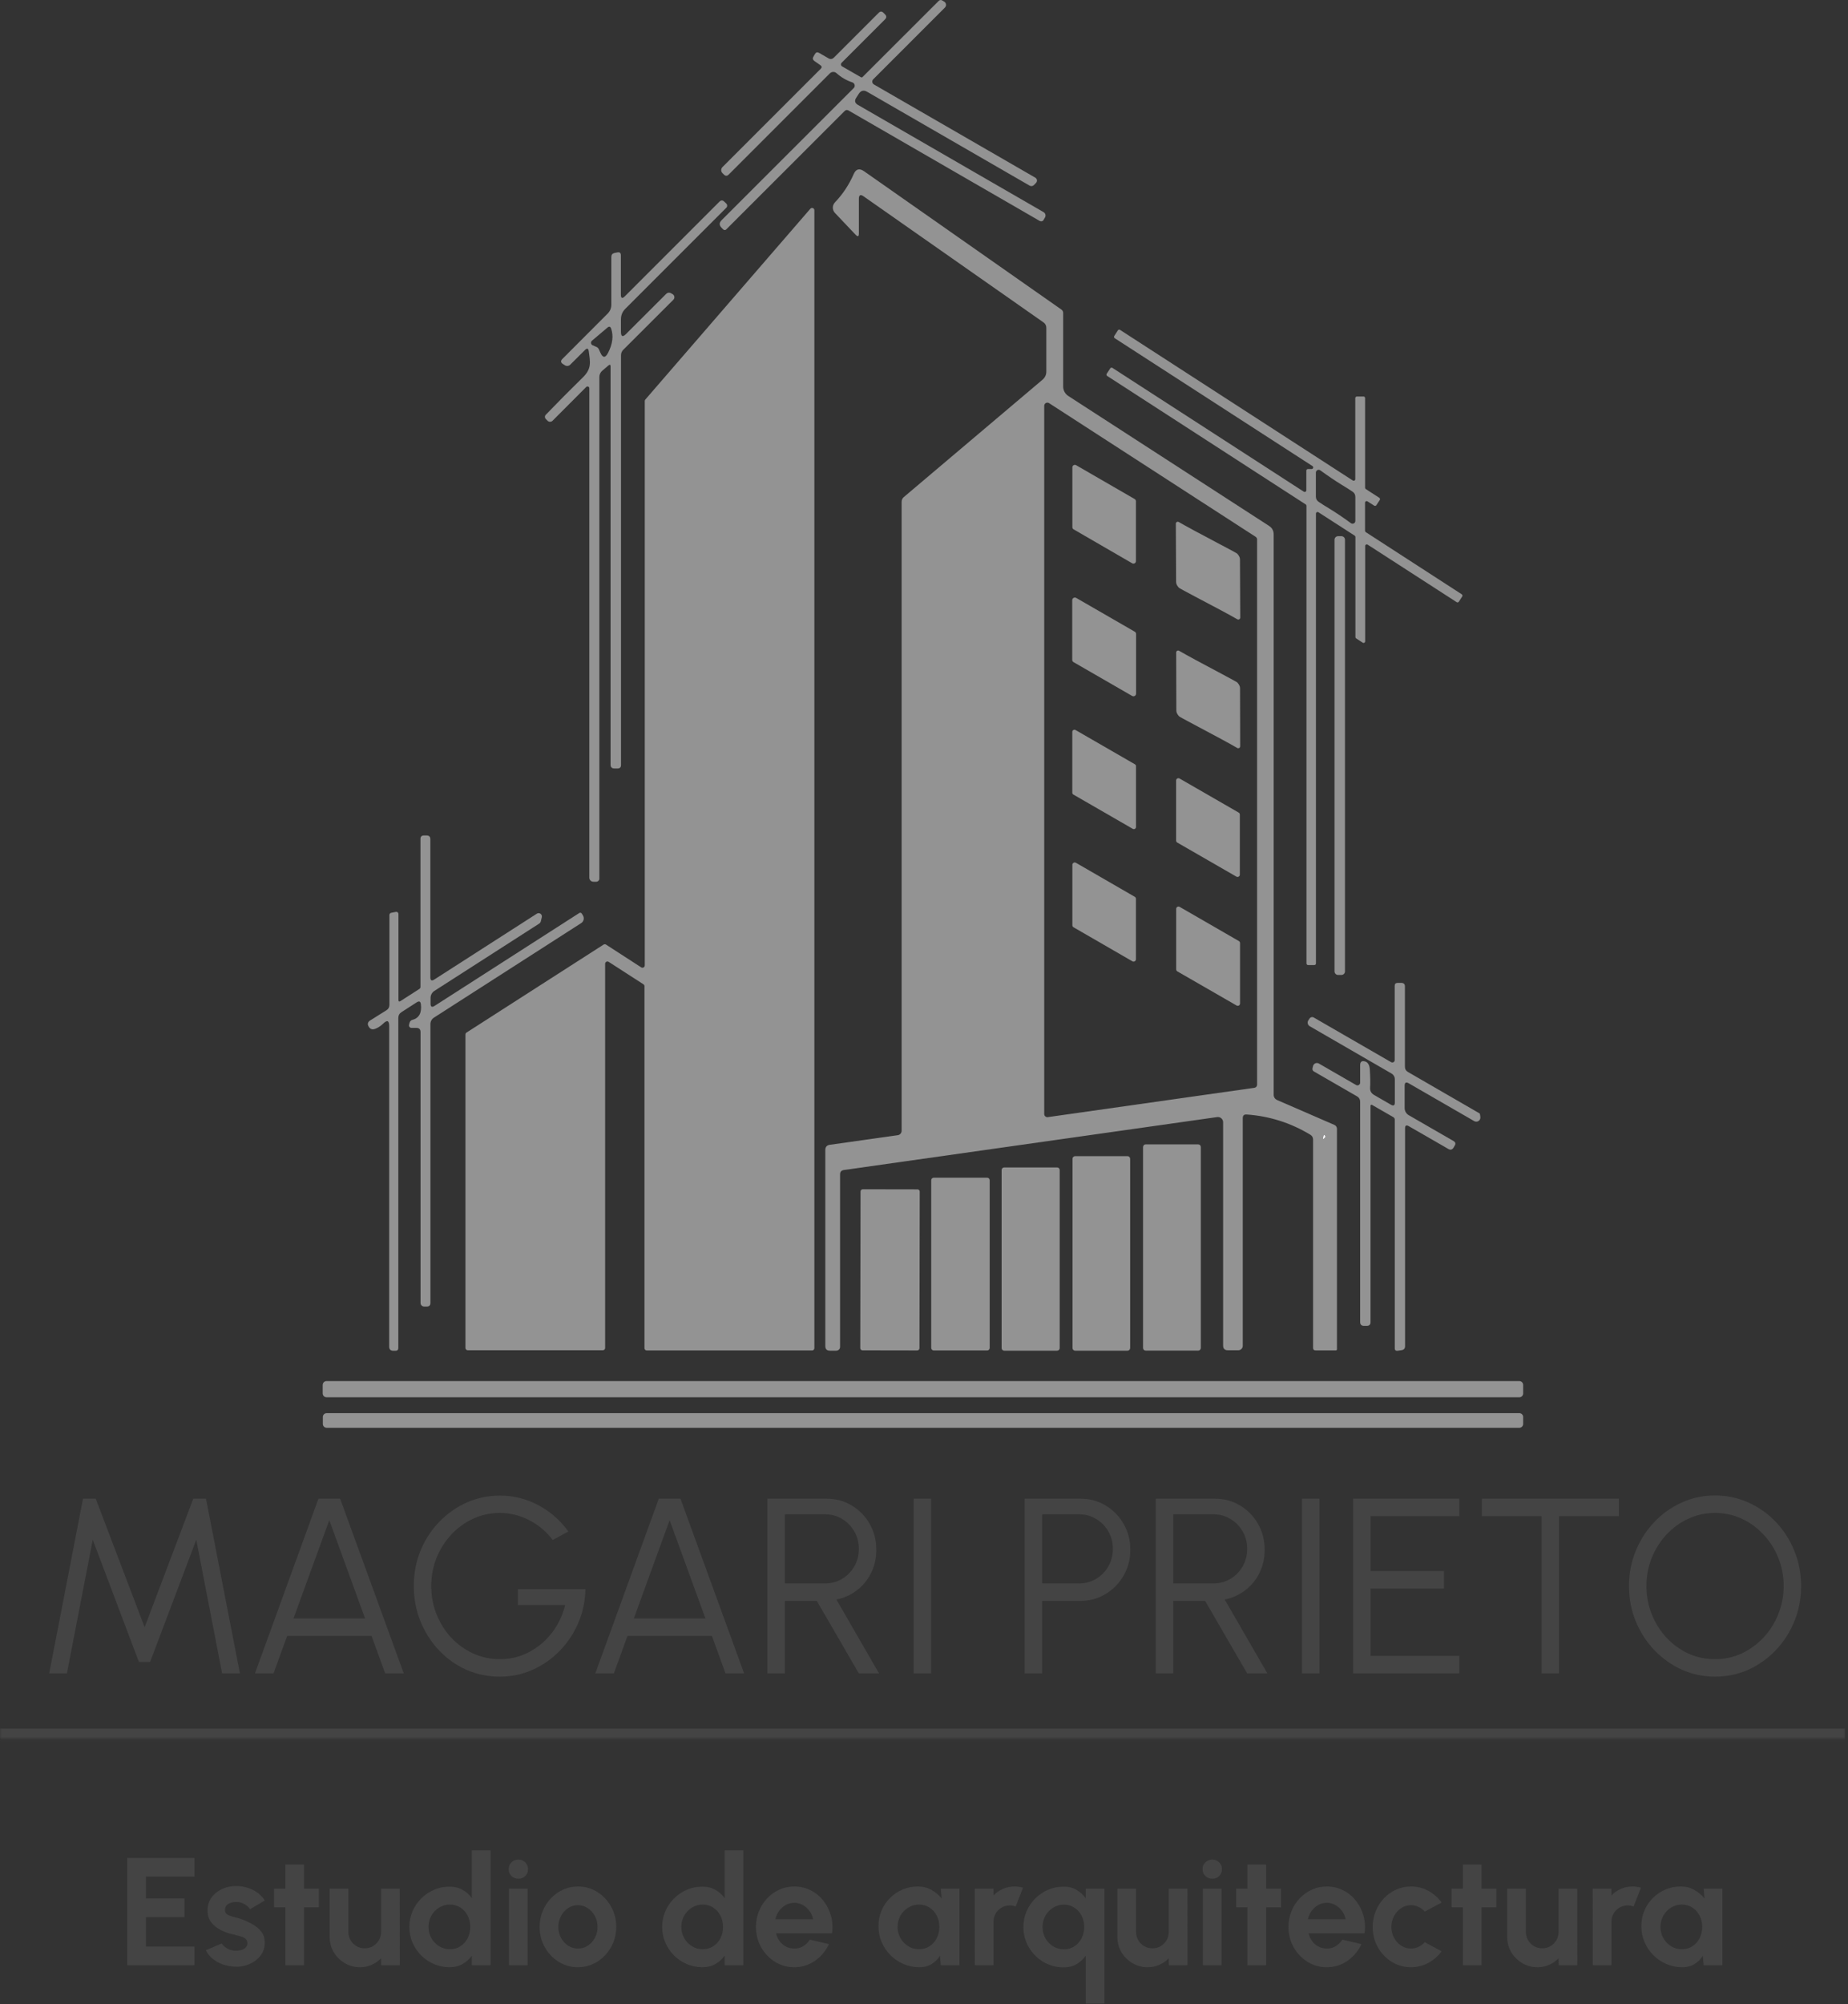 <svg xmlns="http://www.w3.org/2000/svg" width="618" height="670" viewBox="0 0 618 670" fill="none"><rect x="0" y="0" width="618" height="670" fill="#333333" stroke="none"/><path d="M292.25 28.234L346.227 59.395C346.373 59.481 346.498 59.599 346.592 59.74C346.686 59.882 346.747 60.043 346.769 60.211C346.792 60.38 346.776 60.551 346.722 60.712C346.668 60.873 346.579 61.02 346.46 61.141L345.761 61.863C345.575 62.05 345.333 62.17 345.071 62.204C344.81 62.237 344.545 62.183 344.317 62.05L290.014 30.703C288.85 30.02 287.903 30.245 287.174 31.378L286.335 32.682C285.683 33.676 285.87 34.468 286.894 35.058L348.998 70.923C349.292 71.097 349.506 71.381 349.593 71.712C349.68 72.043 349.634 72.396 349.464 72.693L348.998 73.508C348.938 73.617 348.857 73.713 348.759 73.79C348.661 73.867 348.548 73.923 348.426 73.956C348.305 73.988 348.177 73.996 348.052 73.979C347.926 73.962 347.804 73.921 347.694 73.857L283.774 36.944C283.277 36.665 282.835 36.727 282.446 37.13L242.86 76.698C242.732 76.831 242.554 76.905 242.366 76.905C242.179 76.905 241.996 76.831 241.859 76.698L241.323 76.163C240.47 75.309 240.47 74.455 241.323 73.601L285.497 29.445C285.637 29.308 285.738 29.138 285.791 28.95C285.845 28.762 285.848 28.562 285.801 28.371C285.755 28.179 285.659 28.002 285.525 27.855C285.39 27.709 285.22 27.599 285.031 27.535C283.06 26.883 281.298 25.859 279.745 24.461C279.439 24.183 279.036 24.035 278.62 24.048C278.204 24.061 277.806 24.234 277.51 24.531L243.699 58.347C243.155 58.89 242.612 58.89 242.069 58.347L241.603 57.881C241.47 57.75 241.364 57.594 241.292 57.421C241.22 57.248 241.183 57.063 241.183 56.875C241.183 56.687 241.22 56.5 241.292 56.325C241.364 56.15 241.47 55.99 241.603 55.855L274.459 22.994C274.894 22.559 274.863 22.163 274.366 21.806L272.364 20.409C271.789 20.005 271.681 19.508 272.038 18.919L272.527 18.057C272.868 17.467 273.334 17.343 273.924 17.684L277.021 19.477C277.704 19.881 278.333 19.796 278.907 19.221L293.857 4.27C294.384 3.742 294.912 3.742 295.44 4.27L295.976 4.805C296.519 5.364 296.519 5.915 295.976 6.459L281.445 20.991C281.363 21.075 281.301 21.176 281.263 21.286C281.225 21.397 281.212 21.514 281.225 21.628C281.239 21.743 281.278 21.852 281.34 21.948C281.403 22.043 281.486 22.122 281.585 22.179L287.872 25.789C288.089 25.928 288.291 25.905 288.478 25.719L313.906 0.311C314.052 0.158 314.238 0.054 314.437 0.016C314.635 -0.022 314.833 0.008 315 0.101L315.722 0.52C315.894 0.619 316.04 0.756 316.149 0.921C316.259 1.085 316.329 1.273 316.354 1.47C316.379 1.666 316.358 1.865 316.293 2.052C316.227 2.239 316.12 2.408 315.978 2.546L292.017 26.511C291.898 26.63 291.809 26.775 291.755 26.934C291.701 27.094 291.685 27.263 291.708 27.43C291.73 27.597 291.791 27.756 291.885 27.895C291.979 28.035 292.104 28.151 292.25 28.234Z" fill="#939393"></path><path d="M287.22 66.475V78.049C287.22 79.089 286.855 79.229 286.126 78.468L279.233 71.202C278.771 70.724 278.512 70.085 278.512 69.421C278.512 68.756 278.771 68.117 279.233 67.639C281.841 64.906 283.921 61.77 285.474 58.23C286.234 56.476 287.399 56.15 288.967 57.252L354.913 103.457C355.332 103.737 355.541 104.133 355.541 104.645V129.238C355.541 129.854 355.696 130.461 355.993 131.006C356.29 131.551 356.719 132.016 357.241 132.359L424.375 175.793C425.415 176.461 425.935 177.415 425.935 178.657V365.901C425.935 366.786 426.346 367.407 427.169 367.764L446.217 376.031C446.479 376.141 446.702 376.326 446.859 376.562C447.017 376.798 447.101 377.075 447.102 377.359V450.999C447.102 451.278 446.962 451.418 446.683 451.418H439.976C439.402 451.418 439.115 451.131 439.115 450.556V380.969C439.115 380.239 438.804 379.688 438.183 379.315C431.632 375.356 424.538 373.105 416.9 372.561C416.031 372.499 415.596 372.903 415.596 373.772V449.904C415.596 450.293 415.439 450.666 415.159 450.941C414.88 451.217 414.501 451.371 414.106 451.371H410.613C409.557 451.371 409.029 450.843 409.029 449.788V375.146C409.028 374.898 408.974 374.653 408.871 374.427C408.767 374.201 408.617 374 408.43 373.837C408.242 373.674 408.022 373.552 407.784 373.481C407.546 373.41 407.296 373.39 407.05 373.423L282.19 391.123C281.352 391.247 280.933 391.736 280.933 392.59V450.253C280.933 450.587 280.798 450.907 280.558 451.143C280.318 451.378 279.992 451.511 279.652 451.511H277.533C276.508 451.511 275.996 450.999 275.996 449.974V384.439C275.996 383.414 276.501 382.832 277.51 382.692L300.237 379.478C300.591 379.428 300.915 379.252 301.15 378.983C301.385 378.713 301.516 378.368 301.518 378.011V167.781C301.518 167.114 301.766 166.57 302.263 166.151L348.579 126.979C349.464 126.25 349.906 125.31 349.906 124.161V109.606C349.906 108.829 349.588 108.216 348.951 107.766L288.803 65.636C287.748 64.891 287.22 65.17 287.22 66.475ZM419.485 363.642C419.734 363.608 419.962 363.486 420.129 363.298C420.296 363.11 420.389 362.868 420.393 362.617V180.311C420.389 180.138 420.342 179.969 420.257 179.819C420.171 179.668 420.05 179.541 419.904 179.449L350.814 134.758C350.656 134.658 350.473 134.602 350.286 134.597C350.099 134.591 349.914 134.636 349.75 134.726C349.586 134.817 349.449 134.949 349.354 135.11C349.258 135.272 349.208 135.455 349.207 135.643V372.398C349.206 372.549 349.237 372.697 349.298 372.834C349.359 372.972 349.449 373.094 349.562 373.194C349.675 373.293 349.807 373.367 349.951 373.411C350.095 373.454 350.246 373.466 350.395 373.446L419.485 363.642ZM442.421 380.643C442.415 380.669 442.418 380.697 442.43 380.722C442.442 380.746 442.462 380.766 442.487 380.777C442.512 380.788 442.54 380.79 442.567 380.783C442.593 380.775 442.616 380.758 442.631 380.736L443.073 380.293C443.229 380.138 443.26 379.959 443.167 379.758C442.841 379.043 442.592 379.338 442.421 380.643Z" fill="#939393"></path><path d="M207.628 98.45C207.628 99.739 208.086 99.925 209.002 99.009L240.578 67.429C241.137 66.87 241.688 66.87 242.231 67.429L242.883 68.058C242.976 68.149 243.05 68.258 243.101 68.378C243.151 68.498 243.177 68.627 243.177 68.757C243.177 68.887 243.151 69.016 243.101 69.136C243.05 69.256 242.976 69.364 242.883 69.456L209.072 103.271C208.125 104.234 207.652 105.39 207.652 106.741V110.887C207.652 112.548 208.234 112.789 209.398 111.609L222.811 98.217C223.013 98.011 223.276 97.879 223.56 97.841C223.843 97.803 224.129 97.862 224.371 98.008L224.93 98.334C225.088 98.424 225.222 98.549 225.324 98.7C225.425 98.851 225.491 99.022 225.516 99.202C225.541 99.382 225.524 99.566 225.467 99.738C225.409 99.91 225.313 100.067 225.186 100.197L208.397 116.965C208.168 117.194 207.986 117.468 207.862 117.771C207.738 118.075 207.675 118.403 207.675 118.735V255.744C207.675 256.505 207.287 256.885 206.511 256.885H205.486C204.617 256.885 204.182 256.458 204.182 255.604V122.484C204.182 121.879 203.949 121.77 203.484 122.158L201.458 123.882C200.775 124.456 200.433 125.186 200.433 126.071V293.705C200.433 293.983 200.323 294.249 200.126 294.446C199.93 294.643 199.663 294.753 199.385 294.753H198.43C198.072 294.753 197.729 294.611 197.475 294.357C197.222 294.104 197.08 293.76 197.08 293.402V129.797C197.081 129.675 197.045 129.556 196.978 129.454C196.91 129.353 196.813 129.274 196.699 129.229C196.586 129.184 196.462 129.174 196.343 129.2C196.224 129.227 196.115 129.289 196.032 129.378L184.785 140.65C184.562 140.872 184.261 140.996 183.947 140.996C183.632 140.996 183.331 140.872 183.108 140.65L182.526 140.068C182.338 139.881 182.23 139.629 182.226 139.367C182.221 139.105 182.321 138.855 182.503 138.67C186.555 134.463 190.669 130.317 194.844 126.234C197.942 123.23 197.383 121.087 196.894 117.431C196.754 116.437 196.327 116.297 195.613 117.012L190.7 121.902C190.469 122.139 190.162 122.288 189.83 122.322C189.499 122.356 189.164 122.273 188.883 122.089L188.254 121.693C187.494 121.196 187.432 120.629 188.068 119.993L203.158 104.878C204.011 104.04 204.438 103.03 204.438 101.85V85.897C204.438 85.168 204.788 84.725 205.486 84.57L206.394 84.384C207.217 84.197 207.628 84.523 207.628 85.362V98.45ZM200.27 116.779L200.736 117.803C201.559 119.729 202.443 119.752 203.39 117.873C204.881 114.923 205.207 112.245 204.368 109.839C204.12 109.14 203.709 109.031 203.134 109.513L197.965 113.891C197.845 113.991 197.752 114.12 197.697 114.266C197.641 114.412 197.624 114.57 197.648 114.725C197.671 114.88 197.734 115.026 197.83 115.149C197.927 115.272 198.053 115.368 198.198 115.428L199.502 115.987C199.859 116.158 200.115 116.422 200.27 116.779Z" fill="#939393"></path><path d="M201.597 451.371H156.423C156.219 451.371 156.023 451.29 155.879 451.146C155.735 451.002 155.654 450.806 155.654 450.603V345.826C155.653 345.696 155.684 345.569 155.745 345.455C155.806 345.341 155.895 345.244 156.003 345.174L201.854 315.76C201.98 315.682 202.127 315.643 202.276 315.647C202.425 315.651 202.569 315.698 202.692 315.783L214.428 323.375C214.544 323.451 214.679 323.494 214.818 323.499C214.957 323.504 215.095 323.472 215.217 323.405C215.339 323.338 215.44 323.239 215.511 323.119C215.581 322.999 215.617 322.862 215.616 322.723V134.059C215.619 133.879 215.684 133.706 215.802 133.57L270.99 69.781C271.093 69.662 271.23 69.577 271.383 69.538C271.536 69.499 271.697 69.509 271.844 69.564C271.992 69.621 272.119 69.721 272.207 69.851C272.296 69.981 272.343 70.136 272.34 70.294V450.673C272.34 450.773 272.32 450.873 272.282 450.967C272.243 451.06 272.187 451.145 272.115 451.216C272.044 451.287 271.959 451.344 271.866 451.383C271.773 451.421 271.673 451.441 271.572 451.441H216.291C216.087 451.441 215.892 451.36 215.748 451.216C215.603 451.072 215.522 450.876 215.522 450.673V329.686C215.524 329.557 215.492 329.43 215.431 329.316C215.37 329.202 215.281 329.105 215.173 329.034L203.553 321.535C203.437 321.459 203.302 321.417 203.163 321.411C203.024 321.406 202.886 321.439 202.764 321.506C202.643 321.573 202.541 321.671 202.471 321.791C202.401 321.911 202.364 322.048 202.366 322.187V450.603C202.366 450.806 202.285 451.002 202.141 451.146C201.997 451.29 201.801 451.371 201.597 451.371Z" fill="#939393"></path><path d="M372.633 112.307L373.821 110.444C373.859 110.384 373.908 110.332 373.966 110.291C374.024 110.251 374.09 110.222 374.159 110.207C374.229 110.192 374.3 110.19 374.37 110.203C374.44 110.216 374.506 110.242 374.566 110.281L452.411 160.632C452.491 160.681 452.583 160.708 452.677 160.71C452.771 160.713 452.864 160.691 452.946 160.646C453.029 160.601 453.098 160.535 453.147 160.455C453.196 160.375 453.224 160.283 453.226 160.189V133.081C453.226 132.939 453.283 132.803 453.383 132.702C453.483 132.602 453.62 132.545 453.762 132.545H455.974C456.116 132.545 456.252 132.602 456.353 132.702C456.453 132.803 456.509 132.939 456.509 133.081V163.031C456.508 163.124 456.531 163.216 456.576 163.297C456.621 163.379 456.686 163.448 456.766 163.496L461.26 166.407C461.375 166.484 461.456 166.601 461.486 166.736C461.516 166.87 461.494 167.011 461.423 167.129L460.282 168.876C460.206 168.991 460.088 169.072 459.954 169.102C459.819 169.133 459.678 169.11 459.56 169.039L457.301 167.595C457.221 167.546 457.129 167.519 457.035 167.517C456.942 167.514 456.849 167.536 456.766 167.581C456.683 167.626 456.614 167.692 456.565 167.772C456.516 167.852 456.489 167.944 456.486 168.038V177.423C456.485 177.516 456.507 177.608 456.552 177.69C456.597 177.772 456.663 177.84 456.742 177.889L488.83 198.663C488.945 198.739 489.026 198.857 489.057 198.991C489.087 199.125 489.064 199.266 488.993 199.385L487.852 201.155C487.773 201.266 487.653 201.342 487.519 201.368C487.385 201.394 487.246 201.368 487.131 201.294L457.348 182.058C457.268 182.009 457.176 181.981 457.082 181.979C456.988 181.977 456.895 181.999 456.813 182.044C456.73 182.089 456.661 182.154 456.612 182.234C456.562 182.315 456.535 182.406 456.533 182.5V214.383C456.533 214.48 456.506 214.576 456.456 214.66C456.406 214.743 456.333 214.811 456.247 214.857C456.161 214.903 456.064 214.924 455.966 214.918C455.869 214.912 455.775 214.88 455.694 214.825L453.506 213.405C453.434 213.355 453.375 213.289 453.334 213.212C453.294 213.135 453.273 213.049 453.273 212.962V179.519C453.274 179.426 453.251 179.334 453.206 179.252C453.162 179.171 453.096 179.102 453.017 179.053L440.884 171.228C440.804 171.179 440.713 171.152 440.619 171.15C440.525 171.147 440.432 171.17 440.349 171.214C440.267 171.259 440.197 171.325 440.148 171.405C440.099 171.485 440.072 171.577 440.07 171.671V322.071C440.07 322.213 440.013 322.349 439.913 322.45C439.812 322.55 439.676 322.607 439.534 322.607H437.438C437.296 322.607 437.16 322.55 437.059 322.45C436.959 322.349 436.903 322.213 436.903 322.071V169.086C436.904 168.992 436.881 168.9 436.836 168.819C436.791 168.737 436.726 168.669 436.646 168.62L370.258 125.675C370.143 125.599 370.062 125.481 370.032 125.347C370.001 125.212 370.024 125.071 370.095 124.953L371.283 123.137C371.359 123.022 371.476 122.941 371.611 122.91C371.745 122.88 371.886 122.903 372.004 122.974L436.041 164.381C436.121 164.43 436.213 164.458 436.307 164.46C436.401 164.462 436.494 164.44 436.576 164.395C436.659 164.35 436.728 164.285 436.777 164.205C436.826 164.124 436.854 164.033 436.856 163.939V157.325C436.856 157.254 436.87 157.185 436.897 157.12C436.924 157.055 436.963 156.996 437.013 156.946C437.063 156.896 437.122 156.857 437.187 156.83C437.252 156.803 437.321 156.789 437.392 156.789H438.626C438.74 156.789 438.852 156.753 438.944 156.685C439.036 156.617 439.104 156.521 439.138 156.412C439.172 156.302 439.17 156.185 439.132 156.077C439.095 155.969 439.023 155.876 438.928 155.811L372.773 113.052C372.715 113.013 372.665 112.962 372.627 112.903C372.588 112.844 372.562 112.778 372.549 112.709C372.536 112.64 372.536 112.568 372.551 112.5C372.565 112.431 372.593 112.365 372.633 112.307ZM444.587 170.041C446.76 171.36 449.151 172.975 451.759 174.885C451.899 174.99 452.066 175.053 452.24 175.068C452.415 175.083 452.59 175.048 452.745 174.968C452.901 174.887 453.03 174.765 453.12 174.614C453.209 174.464 453.254 174.291 453.249 174.116V166.105C453.249 165.359 452.939 164.777 452.318 164.358C451.309 163.675 450.106 162.914 448.709 162.076C446.535 160.74 444.145 159.126 441.537 157.232C441.397 157.127 441.23 157.063 441.055 157.048C440.881 157.034 440.706 157.068 440.55 157.149C440.395 157.229 440.265 157.351 440.176 157.502C440.087 157.652 440.042 157.825 440.046 158V166.012C440.046 166.757 440.357 167.339 440.978 167.758C441.987 168.441 443.19 169.202 444.587 170.041Z" fill="#939393"></path><path d="M358.615 176.235V156.23C358.616 156.083 358.655 155.939 358.729 155.812C358.803 155.686 358.909 155.58 359.036 155.507C359.163 155.434 359.308 155.396 359.454 155.396C359.601 155.396 359.745 155.435 359.872 155.508L379.456 166.827C379.583 166.9 379.688 167.005 379.762 167.132C379.835 167.258 379.874 167.402 379.875 167.549V187.577C379.874 187.724 379.835 187.868 379.761 187.995C379.687 188.122 379.582 188.227 379.454 188.3C379.327 188.373 379.183 188.412 379.036 188.411C378.889 188.411 378.745 188.372 378.618 188.299L359.034 176.957C358.907 176.884 358.802 176.779 358.728 176.652C358.655 176.526 358.616 176.382 358.615 176.235Z" fill="#939393"></path><path d="M408.587 182.267C411.909 184.006 413.64 184.953 413.78 185.108C414.37 185.776 414.664 186.397 414.664 186.972L414.758 206.464C414.757 206.578 414.726 206.69 414.668 206.788C414.61 206.887 414.528 206.968 414.429 207.025C414.33 207.081 414.218 207.111 414.104 207.111C413.99 207.11 413.878 207.08 413.78 207.023C411.482 205.688 406.685 203.111 399.389 199.291C396.067 197.537 394.344 196.59 394.219 196.45C393.614 195.783 393.311 195.162 393.311 194.587L393.218 175.094C393.212 174.975 393.239 174.856 393.296 174.751C393.353 174.646 393.438 174.558 393.542 174.498C393.645 174.438 393.763 174.408 393.882 174.41C394.002 174.413 394.118 174.448 394.219 174.512C396.501 175.847 401.29 178.432 408.587 182.267Z" fill="#939393"></path><path d="M448.592 179.24H447.474C446.819 179.24 446.287 179.771 446.287 180.427V324.726C446.287 325.382 446.819 325.914 447.474 325.914H448.592C449.248 325.914 449.78 325.382 449.78 324.726V180.427C449.78 179.771 449.248 179.24 448.592 179.24Z" fill="#939393"></path><path d="M358.568 220.578V200.642C358.568 200.487 358.609 200.334 358.686 200.199C358.764 200.064 358.875 199.952 359.01 199.874C359.145 199.796 359.297 199.755 359.453 199.755C359.608 199.755 359.761 199.796 359.896 199.874L379.479 211.169C379.614 211.247 379.726 211.359 379.804 211.494C379.881 211.629 379.922 211.782 379.922 211.937V231.873C379.922 232.028 379.881 232.181 379.804 232.316C379.726 232.451 379.615 232.563 379.48 232.641C379.346 232.719 379.193 232.76 379.037 232.76C378.882 232.76 378.729 232.719 378.594 232.641L359.011 221.346C358.876 221.268 358.764 221.156 358.686 221.021C358.609 220.886 358.568 220.733 358.568 220.578Z" fill="#939393"></path><path d="M408.657 225.329C411.963 227.083 413.679 228.03 413.803 228.17C414.393 228.837 414.688 229.458 414.688 230.033L414.734 249.479C414.733 249.593 414.702 249.705 414.645 249.803C414.587 249.902 414.505 249.983 414.406 250.04C414.307 250.096 414.195 250.126 414.081 250.125C413.967 250.125 413.855 250.095 413.756 250.038C411.474 248.703 406.693 246.11 399.412 242.26C396.105 240.521 394.39 239.574 394.266 239.418C393.676 238.751 393.381 238.13 393.381 237.555L393.334 218.109C393.335 217.995 393.366 217.883 393.424 217.785C393.482 217.687 393.564 217.605 393.663 217.549C393.762 217.492 393.874 217.462 393.988 217.463C394.102 217.463 394.214 217.493 394.312 217.55C396.594 218.885 401.376 221.478 408.657 225.329Z" fill="#939393"></path><path d="M379.898 256.117V276.448C379.898 276.573 379.865 276.696 379.802 276.805C379.74 276.913 379.65 277.004 379.542 277.067C379.434 277.131 379.311 277.165 379.186 277.167C379.061 277.168 378.937 277.137 378.827 277.077L358.964 265.618C358.852 265.556 358.758 265.465 358.693 265.355C358.627 265.244 358.592 265.118 358.592 264.99V244.658C358.592 244.533 358.625 244.41 358.688 244.301C358.75 244.193 358.84 244.102 358.948 244.039C359.056 243.975 359.179 243.941 359.304 243.939C359.43 243.938 359.553 243.969 359.663 244.03L379.526 255.488C379.638 255.55 379.732 255.641 379.798 255.751C379.863 255.862 379.898 255.988 379.898 256.117Z" fill="#939393"></path><path d="M393.311 280.989V260.891C393.315 260.759 393.352 260.63 393.42 260.516C393.488 260.403 393.583 260.309 393.698 260.243C393.813 260.178 393.942 260.143 394.075 260.142C394.207 260.141 394.337 260.175 394.452 260.239L414.222 271.627C414.342 271.694 414.443 271.792 414.512 271.911C414.582 272.029 414.618 272.165 414.618 272.302V292.401C414.614 292.533 414.577 292.662 414.509 292.775C414.441 292.889 414.346 292.983 414.231 293.048C414.116 293.114 413.987 293.149 413.855 293.149C413.722 293.15 413.592 293.117 413.477 293.053L393.707 281.665C393.587 281.598 393.486 281.5 393.417 281.381C393.347 281.262 393.311 281.127 393.311 280.989Z" fill="#939393"></path><path d="M133.253 334.274C133.253 334.802 133.478 334.926 133.928 334.647L140.239 330.595C140.487 330.424 140.611 330.191 140.611 329.896V280.454C140.611 279.677 140.999 279.289 141.776 279.289H142.66C143.499 279.289 143.918 279.708 143.918 280.547V326.729C143.918 327.769 144.353 328.01 145.222 327.451L179.546 305.419C179.727 305.306 179.937 305.248 180.15 305.253C180.364 305.258 180.571 305.325 180.747 305.447C180.923 305.568 181.059 305.738 181.139 305.936C181.22 306.134 181.24 306.351 181.199 306.56L180.873 307.934C180.836 308.104 180.767 308.264 180.671 308.404C180.575 308.544 180.454 308.661 180.314 308.75L145.269 331.247C144.875 331.498 144.552 331.845 144.328 332.256C144.104 332.667 143.987 333.129 143.988 333.599V335.509C143.988 336.58 144.438 336.828 145.338 336.254L193.68 305.233C194.037 305 194.332 305.062 194.565 305.419L194.914 305.978C195.186 306.398 195.28 306.909 195.175 307.398C195.07 307.887 194.775 308.315 194.355 308.587L145.106 340.19C144.749 340.419 144.455 340.733 144.252 341.103C144.049 341.474 143.942 341.888 143.941 342.309V435.535C143.941 436.358 143.538 436.769 142.73 436.769H141.845C141.524 436.769 141.216 436.641 140.989 436.414C140.762 436.187 140.635 435.879 140.635 435.558V345.011C140.635 344.079 140.169 343.613 139.237 343.613H137.607C137.482 343.613 137.358 343.584 137.245 343.529C137.131 343.475 137.032 343.395 136.954 343.297C136.875 343.198 136.82 343.084 136.792 342.961C136.764 342.838 136.764 342.711 136.792 342.588C136.917 342.014 137.025 341.657 137.118 341.517C137.336 341.207 137.569 341.02 137.817 340.958C140.115 340.384 141.093 338.637 140.751 335.718C140.642 334.756 140.177 334.538 139.354 335.066L134.254 338.35C133.556 338.8 133.206 339.444 133.206 340.283V450.603C133.206 451.224 132.896 451.534 132.275 451.534H131.53C130.614 451.534 130.156 451.084 130.156 450.183V343.031C130.156 341.152 129.488 340.865 128.153 342.169C127.253 343.039 126.321 343.636 125.359 343.962C124.474 344.257 123.791 344.009 123.31 343.217C122.875 342.503 122.922 341.89 123.45 341.377C123.512 341.314 123.568 341.266 123.613 341.238L129.224 337.721C129.892 337.302 130.226 336.704 130.226 335.928V305.955C130.226 305.489 130.451 305.21 130.901 305.117L132.205 304.86C132.904 304.721 133.253 305.008 133.253 305.722V334.274Z" fill="#939393"></path><path d="M379.875 300.482V320.65C379.877 320.79 379.843 320.929 379.774 321.051C379.705 321.173 379.606 321.275 379.485 321.346C379.364 321.417 379.227 321.455 379.087 321.455C378.947 321.456 378.809 321.419 378.688 321.349L359.011 309.984C358.889 309.913 358.787 309.811 358.718 309.689C358.648 309.566 358.613 309.426 358.615 309.285V289.117C358.613 288.977 358.648 288.839 358.716 288.717C358.785 288.594 358.885 288.493 359.005 288.422C359.126 288.35 359.263 288.313 359.403 288.312C359.544 288.312 359.681 288.348 359.803 288.418L379.479 299.783C379.602 299.854 379.703 299.956 379.772 300.079C379.842 300.202 379.877 300.341 379.875 300.482Z" fill="#939393"></path><path d="M414.688 315.271V335.485C414.684 335.617 414.647 335.746 414.579 335.86C414.511 335.973 414.416 336.067 414.301 336.133C414.186 336.198 414.057 336.233 413.924 336.234C413.792 336.235 413.662 336.202 413.547 336.137L393.73 324.726C393.61 324.659 393.51 324.561 393.44 324.442C393.37 324.324 393.334 324.188 393.334 324.05V303.812C393.336 303.677 393.373 303.544 393.442 303.428C393.511 303.311 393.609 303.215 393.727 303.148C393.846 303.082 393.979 303.048 394.115 303.051C394.25 303.053 394.383 303.09 394.499 303.16L414.315 314.595C414.431 314.665 414.527 314.764 414.592 314.883C414.658 315.001 414.691 315.135 414.688 315.271Z" fill="#939393"></path><path d="M466.453 368.556V360.8C466.454 360.404 466.349 360.015 466.148 359.671C465.948 359.327 465.659 359.042 465.312 358.844L437.997 343.054C437.835 342.96 437.693 342.834 437.581 342.684C437.468 342.535 437.386 342.365 437.34 342.185C437.295 342.004 437.286 341.817 437.315 341.634C437.344 341.452 437.409 341.277 437.508 341.121L437.927 340.492C438.072 340.261 438.301 340.094 438.566 340.029C438.832 339.964 439.112 340.005 439.348 340.143L465.218 355.071C465.338 355.14 465.474 355.177 465.612 355.177C465.75 355.178 465.886 355.142 466.006 355.074C466.126 355.006 466.226 354.907 466.296 354.788C466.366 354.669 466.404 354.534 466.406 354.396V329.57C466.406 328.902 466.74 328.569 467.407 328.569H468.618C469.425 328.569 469.829 328.964 469.829 329.756V356.585C469.829 357.377 470.171 357.967 470.854 358.355L494.699 372.142C494.763 372.171 494.818 372.216 494.859 372.274C494.9 372.331 494.925 372.398 494.931 372.468L495.048 373.376C495.087 373.633 495.054 373.895 494.95 374.134C494.847 374.372 494.678 374.576 494.464 374.722C494.25 374.868 493.998 374.95 493.739 374.96C493.48 374.969 493.223 374.904 492.999 374.774L471.133 362.151C470.202 361.608 469.736 361.872 469.736 362.943V370.419C469.737 370.9 469.864 371.373 470.105 371.79C470.346 372.207 470.693 372.553 471.11 372.794L486.083 381.434C486.719 381.807 486.867 382.288 486.525 382.878L486.129 383.577C485.679 384.353 485.074 384.516 484.313 384.066L471.133 376.474C470.295 375.977 469.876 376.218 469.876 377.196V449.997C469.876 450.789 469.48 451.239 468.688 451.348L467.407 451.534C466.755 451.627 466.429 451.34 466.429 450.673V374.285C466.43 374.116 466.385 373.95 466.299 373.802C466.213 373.655 466.09 373.532 465.94 373.446L458.815 369.347C458.765 369.319 458.709 369.304 458.652 369.304C458.595 369.304 458.539 369.318 458.49 369.347C458.441 369.375 458.399 369.416 458.371 369.465C458.342 369.514 458.326 369.57 458.326 369.627V441.963C458.326 442.801 457.899 443.22 457.045 443.22H456.16C455.291 443.22 454.856 442.785 454.856 441.916V368.346C454.856 367.508 454.499 366.887 453.785 366.483L439.418 358.192C438.983 357.944 438.82 357.571 438.928 357.074L439.091 356.399C439.136 356.192 439.228 355.999 439.362 355.836C439.496 355.673 439.666 355.543 439.86 355.459C440.053 355.375 440.264 355.338 440.475 355.352C440.685 355.365 440.89 355.429 441.071 355.537L453.506 362.71C453.644 362.787 453.799 362.827 453.958 362.825C454.116 362.823 454.271 362.781 454.407 362.701C454.544 362.621 454.657 362.506 454.736 362.369C454.814 362.232 454.856 362.077 454.856 361.918V356.073C454.856 354.924 455.407 354.512 456.509 354.838C457.472 355.118 458 356.026 458.093 357.563C458.248 360.079 458.279 362.089 458.186 363.595C458.124 364.666 458.559 365.474 459.49 366.017L465.172 369.301C466.026 369.782 466.453 369.534 466.453 368.556Z" fill="#939393"></path><path d="M442.421 380.643C442.592 379.338 442.841 379.043 443.167 379.758C443.26 379.959 443.229 380.138 443.073 380.293L442.631 380.736C442.616 380.758 442.593 380.775 442.567 380.783C442.54 380.79 442.512 380.788 442.487 380.777C442.462 380.766 442.442 380.746 442.43 380.722C442.418 380.697 442.415 380.669 442.421 380.643Z" fill="#FCFCFE"></path><path d="M400.693 382.552H383.135C382.646 382.552 382.25 382.949 382.25 383.437V450.603C382.25 451.091 382.646 451.488 383.135 451.488H400.693C401.182 451.488 401.578 451.091 401.578 450.603V383.437C401.578 382.949 401.182 382.552 400.693 382.552Z" fill="#939393"></path><path d="M377.058 386.488H359.546C359.058 386.488 358.662 386.884 358.662 387.373V450.626C358.662 451.115 359.058 451.511 359.546 451.511H377.058C377.546 451.511 377.942 451.115 377.942 450.626V387.373C377.942 386.884 377.546 386.488 377.058 386.488Z" fill="#939393"></path><path d="M353.515 390.261H335.818C335.342 390.261 334.956 390.647 334.956 391.123V450.649C334.956 451.125 335.342 451.511 335.818 451.511H353.515C353.991 451.511 354.377 451.125 354.377 450.649V391.123C354.377 390.647 353.991 390.261 353.515 390.261Z" fill="#939393"></path><path d="M330.113 393.684H312.276C311.8 393.684 311.414 394.07 311.414 394.546V450.579C311.414 451.055 311.8 451.441 312.276 451.441H330.113C330.589 451.441 330.975 451.055 330.975 450.579V394.546C330.975 394.07 330.589 393.684 330.113 393.684Z" fill="#939393"></path><path d="M306.827 397.59L288.525 397.558C288.113 397.557 287.779 397.89 287.778 398.302L287.687 450.655C287.686 451.067 288.019 451.401 288.43 451.402L306.733 451.434C307.145 451.434 307.479 451.101 307.48 450.69L307.571 398.336C307.572 397.925 307.239 397.591 306.827 397.59Z" fill="#939393"></path><path d="M508.088 461.688H109.198C108.491 461.688 107.918 462.262 107.918 462.969V465.81C107.918 466.518 108.491 467.091 109.198 467.091H508.088C508.795 467.091 509.369 466.518 509.369 465.81V462.969C509.369 462.262 508.795 461.688 508.088 461.688Z" fill="#939393"></path><path d="M508.088 472.401H109.245C108.538 472.401 107.964 472.975 107.964 473.682V476.011C107.964 476.718 108.538 477.292 109.245 477.292H508.088C508.795 477.292 509.369 476.718 509.369 476.011V473.682C509.369 472.975 508.795 472.401 508.088 472.401Z" fill="#939393"></path><mask id="path-2-inside-1_96_378" fill="white"><path d="M0 479.635H617.069V581.153H0V479.635Z"></path></mask><path d="M617.069 577.843H0V584.464H617.069V577.843Z" fill="#444444" mask="url(#path-2-inside-1_96_378)"></path><path d="M16.456 559.394L27.761 500.996H32.015L48.367 543.96L64.635 500.996H68.89L80.236 559.394H74.271L65.636 514.719L50.202 555.556H46.448L31.014 514.719L22.38 559.394H16.456ZM106.492 500.996H113.75L135.024 559.394H128.809L124.262 546.88H96.022L91.475 559.394H85.26L106.492 500.996ZM98.15 541.04H122.093L110.121 508.17L98.15 541.04ZM167.12 560.479C163.115 560.479 159.361 559.7 155.857 558.143C152.381 556.558 149.336 554.375 146.722 551.594C144.108 548.785 142.064 545.559 140.59 541.916C139.116 538.245 138.379 534.324 138.379 530.153C138.379 525.898 139.144 521.936 140.674 518.265C142.203 514.594 144.303 511.396 146.972 508.671C149.642 505.918 152.701 503.777 156.149 502.247C159.625 500.718 163.31 499.953 167.203 499.953C171.68 499.953 175.907 500.996 179.884 503.081C183.888 505.167 187.281 508.129 190.062 511.966L184.848 514.803C182.623 511.883 179.939 509.644 176.797 508.087C173.683 506.53 170.471 505.751 167.161 505.751C164.019 505.751 161.057 506.391 158.276 507.67C155.523 508.921 153.09 510.673 150.977 512.926C148.863 515.178 147.209 517.778 146.013 520.726C144.817 523.674 144.219 526.844 144.219 530.237C144.219 533.601 144.817 536.758 146.013 539.705C147.209 542.653 148.849 545.253 150.935 547.506C153.048 549.731 155.496 551.482 158.276 552.762C161.057 554.013 164.033 554.639 167.203 554.639C169.817 554.639 172.292 554.194 174.628 553.304C176.992 552.386 179.147 551.107 181.094 549.466C183.04 547.826 184.681 545.907 186.016 543.71C187.378 541.513 188.366 539.121 188.977 536.535H173.21V531.238H195.777C195.693 535.27 194.887 539.052 193.357 542.584C191.828 546.115 189.742 549.23 187.1 551.927C184.486 554.597 181.469 556.697 178.048 558.226C174.656 559.728 171.013 560.479 167.12 560.479ZM220.307 500.996H227.565L248.839 559.394H242.624L238.077 546.88H209.837L205.29 559.394H199.075L220.307 500.996ZM211.965 541.04H235.908L223.936 508.17L211.965 541.04ZM256.633 559.394V500.996H276.446C279.561 500.996 282.37 501.76 284.873 503.29C287.375 504.792 289.364 506.836 290.838 509.422C292.311 511.98 293.048 514.858 293.048 518.056C293.048 520.921 292.464 523.521 291.296 525.857C290.128 528.193 288.529 530.125 286.499 531.655C284.497 533.184 282.231 534.199 279.7 534.7L293.966 559.394H287.208L273.151 535.159H262.473V559.394H256.633ZM262.473 529.319H275.946C278.004 529.319 279.881 528.818 281.577 527.817C283.301 526.788 284.664 525.412 285.665 523.688C286.694 521.936 287.208 519.961 287.208 517.764C287.208 515.567 286.694 513.607 285.665 511.883C284.664 510.131 283.301 508.754 281.577 507.753C279.881 506.724 278.004 506.21 275.946 506.21H262.473V529.319ZM305.545 559.394V500.996H311.384V559.394H305.545ZM342.666 559.394V500.996H361.354C364.468 500.996 367.277 501.76 369.78 503.29C372.282 504.792 374.271 506.836 375.745 509.422C377.246 511.98 377.997 514.858 377.997 518.056C377.997 521.282 377.232 524.188 375.703 526.774C374.201 529.361 372.185 531.405 369.654 532.906C367.152 534.408 364.385 535.159 361.354 535.159H348.506V559.394H342.666ZM348.506 529.319H360.895C362.953 529.319 364.83 528.818 366.526 527.817C368.25 526.788 369.613 525.412 370.614 523.688C371.643 521.936 372.157 519.961 372.157 517.764C372.157 515.567 371.643 513.607 370.614 511.883C369.613 510.131 368.25 508.754 366.526 507.753C364.83 506.724 362.953 506.21 360.895 506.21H348.506V529.319ZM386.497 559.394V500.996H406.311C409.426 500.996 412.234 501.76 414.737 503.29C417.24 504.792 419.228 506.836 420.702 509.422C422.176 511.98 422.913 514.858 422.913 518.056C422.913 520.921 422.329 523.521 421.161 525.857C419.993 528.193 418.394 530.125 416.364 531.655C414.362 533.184 412.095 534.199 409.565 534.7L423.831 559.394H417.073L403.016 535.159H392.337V559.394H386.497ZM392.337 529.319H405.811C407.868 529.319 409.746 528.818 411.442 527.817C413.166 526.788 414.529 525.412 415.53 523.688C416.559 521.936 417.073 519.961 417.073 517.764C417.073 515.567 416.559 513.607 415.53 511.883C414.529 510.131 413.166 508.754 411.442 507.753C409.746 506.724 407.868 506.21 405.811 506.21H392.337V529.319ZM435.409 559.394V500.996H441.249V559.394H435.409ZM452.489 559.394V500.996H488.028V506.836H458.329V525.189H482.898V531.029H458.329V553.554H488.028V559.394H452.489ZM541.391 500.996V506.836H521.368V559.394H515.529V506.836H495.548V500.996H541.391ZM573.538 560.479C569.59 560.479 565.877 559.7 562.401 558.143C558.925 556.558 555.866 554.375 553.224 551.594C550.582 548.813 548.511 545.601 547.009 541.958C545.507 538.287 544.756 534.366 544.756 530.195C544.756 526.024 545.507 522.116 547.009 518.473C548.511 514.803 550.582 511.577 553.224 508.796C555.866 506.015 558.925 503.846 562.401 502.289C565.877 500.704 569.59 499.911 573.538 499.911C577.515 499.911 581.241 500.704 584.718 502.289C588.194 503.846 591.253 506.015 593.894 508.796C596.536 511.577 598.594 514.803 600.068 518.473C601.57 522.116 602.321 526.024 602.321 530.195C602.321 534.366 601.57 538.287 600.068 541.958C598.594 545.601 596.536 548.813 593.894 551.594C591.253 554.375 588.194 556.558 584.718 558.143C581.241 559.7 577.515 560.479 573.538 560.479ZM573.538 554.639C576.736 554.639 579.712 553.999 582.465 552.72C585.246 551.413 587.679 549.633 589.765 547.381C591.878 545.128 593.519 542.528 594.687 539.58C595.883 536.633 596.481 533.504 596.481 530.195C596.481 526.858 595.883 523.715 594.687 520.768C593.491 517.792 591.837 515.192 589.723 512.967C587.637 510.715 585.204 508.949 582.423 507.67C579.67 506.391 576.709 505.751 573.538 505.751C570.34 505.751 567.351 506.404 564.57 507.711C561.817 508.991 559.384 510.757 557.27 513.009C555.185 515.262 553.544 517.862 552.348 520.809C551.18 523.757 550.596 526.886 550.596 530.195C550.596 533.56 551.194 536.716 552.39 539.664C553.586 542.611 555.226 545.212 557.312 547.464C559.426 549.717 561.859 551.482 564.612 552.762C567.393 554.013 570.368 554.639 573.538 554.639Z" fill="#444444"></path><path d="M42.543 656.956V621.099H65.03V627.348H48.792V634.622H61.675V640.871H48.792V650.706H65.03V656.956H42.543ZM78.212 657.417C76.88 657.331 75.591 657.067 74.344 656.623C73.115 656.162 72.022 655.538 71.066 654.753C70.11 653.968 69.376 653.028 68.863 651.936L74.139 649.682C74.344 650.023 74.677 650.39 75.138 650.783C75.599 651.159 76.146 651.475 76.777 651.731C77.426 651.987 78.135 652.115 78.903 652.115C79.552 652.115 80.167 652.03 80.747 651.859C81.345 651.671 81.823 651.389 82.181 651.014C82.557 650.638 82.745 650.151 82.745 649.554C82.745 648.922 82.523 648.435 82.079 648.094C81.652 647.735 81.106 647.471 80.44 647.3C79.791 647.112 79.159 646.941 78.544 646.788C76.922 646.463 75.411 645.96 74.011 645.277C72.628 644.594 71.51 643.714 70.656 642.639C69.82 641.546 69.401 640.231 69.401 638.694C69.401 637.004 69.845 635.544 70.733 634.315C71.638 633.085 72.808 632.138 74.242 631.472C75.693 630.806 77.255 630.473 78.929 630.473C80.961 630.473 82.822 630.9 84.512 631.754C86.219 632.59 87.568 633.777 88.559 635.314L83.616 638.233C83.377 637.824 83.044 637.448 82.617 637.107C82.19 636.748 81.703 636.458 81.157 636.236C80.611 635.997 80.038 635.86 79.441 635.826C78.673 635.792 77.972 635.86 77.341 636.031C76.709 636.202 76.197 636.492 75.804 636.902C75.428 637.311 75.241 637.858 75.241 638.541C75.241 639.19 75.497 639.676 76.009 640.001C76.521 640.308 77.136 640.547 77.853 640.718C78.587 640.888 79.287 641.076 79.953 641.281C81.456 641.776 82.864 642.383 84.179 643.1C85.511 643.817 86.578 644.696 87.381 645.738C88.183 646.779 88.567 648.026 88.533 649.477C88.533 651.133 88.038 652.585 87.048 653.831C86.057 655.06 84.777 655.999 83.206 656.648C81.652 657.297 79.987 657.553 78.212 657.417ZM106.644 637.593H101.675V656.956H95.426V637.593H91.636V631.344H95.426V623.302H101.675V631.344H106.644V637.593ZM110.25 647.479V631.344H116.499V645.84C116.499 646.847 116.747 647.77 117.242 648.606C117.737 649.426 118.395 650.083 119.214 650.578C120.051 651.056 120.964 651.295 121.955 651.295C122.979 651.295 123.901 651.056 124.721 650.578C125.54 650.083 126.198 649.426 126.693 648.606C127.188 647.77 127.436 646.847 127.436 645.84V631.344H133.685L133.71 656.956H127.461L127.436 654.625C126.548 655.547 125.498 656.281 124.285 656.828C123.073 657.357 121.775 657.621 120.392 657.621C118.531 657.621 116.832 657.169 115.296 656.264C113.759 655.342 112.53 654.121 111.608 652.602C110.703 651.065 110.25 649.357 110.25 647.479ZM157.799 618.538H164.049V656.956H157.799V653.754C156.98 654.898 155.947 655.829 154.7 656.546C153.454 657.263 152.011 657.621 150.372 657.621C148.511 657.621 146.769 657.271 145.147 656.571C143.525 655.871 142.091 654.907 140.845 653.677C139.615 652.431 138.65 650.997 137.95 649.375C137.25 647.752 136.9 646.011 136.9 644.15C136.9 642.289 137.25 640.547 137.95 638.925C138.65 637.303 139.615 635.877 140.845 634.648C142.091 633.401 143.525 632.428 145.147 631.728C146.769 631.028 148.511 630.678 150.372 630.678C152.011 630.678 153.454 631.037 154.7 631.754C155.947 632.454 156.98 633.384 157.799 634.545V618.538ZM150.449 651.603C151.781 651.603 152.959 651.27 153.983 650.604C155.008 649.938 155.81 649.042 156.391 647.915C156.971 646.771 157.262 645.516 157.262 644.15C157.262 642.767 156.971 641.512 156.391 640.385C155.81 639.241 154.999 638.336 153.958 637.67C152.933 637.004 151.764 636.671 150.449 636.671C149.134 636.671 147.93 637.013 146.838 637.696C145.762 638.361 144.9 639.258 144.251 640.385C143.619 641.512 143.303 642.767 143.303 644.15C143.303 645.533 143.628 646.788 144.277 647.915C144.925 649.042 145.788 649.938 146.863 650.604C147.956 651.27 149.151 651.603 150.449 651.603ZM170.202 631.344H176.451V656.956H170.202V631.344ZM173.377 628.04C172.455 628.04 171.678 627.741 171.047 627.144C170.415 626.529 170.099 625.761 170.099 624.839C170.099 623.934 170.415 623.174 171.047 622.559C171.678 621.944 172.447 621.637 173.352 621.637C174.257 621.637 175.017 621.944 175.631 622.559C176.263 623.174 176.579 623.934 176.579 624.839C176.579 625.761 176.272 626.529 175.657 627.144C175.042 627.741 174.282 628.04 173.377 628.04ZM193.276 657.621C190.92 657.621 188.768 657.015 186.822 655.803C184.893 654.591 183.347 652.969 182.186 650.937C181.042 648.888 180.47 646.626 180.47 644.15C180.47 642.272 180.803 640.521 181.469 638.899C182.135 637.26 183.048 635.826 184.21 634.597C185.388 633.35 186.754 632.377 188.307 631.677C189.861 630.977 191.517 630.627 193.276 630.627C195.632 630.627 197.775 631.233 199.705 632.445C201.651 633.657 203.196 635.288 204.34 637.337C205.501 639.386 206.082 641.657 206.082 644.15C206.082 646.011 205.749 647.752 205.083 649.375C204.417 650.997 203.495 652.431 202.317 653.677C201.156 654.907 199.799 655.871 198.245 656.571C196.708 657.271 195.052 657.621 193.276 657.621ZM193.276 651.372C194.523 651.372 195.641 651.039 196.631 650.373C197.622 649.707 198.398 648.828 198.962 647.735C199.542 646.643 199.833 645.447 199.833 644.15C199.833 642.818 199.534 641.606 198.936 640.513C198.356 639.403 197.562 638.524 196.554 637.875C195.564 637.209 194.471 636.876 193.276 636.876C192.047 636.876 190.937 637.209 189.947 637.875C188.956 638.541 188.171 639.429 187.59 640.538C187.01 641.648 186.719 642.852 186.719 644.15C186.719 645.499 187.018 646.719 187.616 647.812C188.214 648.905 189.007 649.776 189.998 650.425C191.005 651.056 192.098 651.372 193.276 651.372ZM242.338 618.538H248.587V656.956H242.338V653.754C241.519 654.898 240.486 655.829 239.239 656.546C237.993 657.263 236.55 657.621 234.911 657.621C233.05 657.621 231.308 657.271 229.686 656.571C228.064 655.871 226.63 654.907 225.383 653.677C224.154 652.431 223.189 650.997 222.489 649.375C221.789 647.752 221.439 646.011 221.439 644.15C221.439 642.289 221.789 640.547 222.489 638.925C223.189 637.303 224.154 635.877 225.383 634.648C226.63 633.401 228.064 632.428 229.686 631.728C231.308 631.028 233.05 630.678 234.911 630.678C236.55 630.678 237.993 631.037 239.239 631.754C240.486 632.454 241.519 633.384 242.338 634.545V618.538ZM234.988 651.603C236.319 651.603 237.497 651.27 238.522 650.604C239.546 649.938 240.349 649.042 240.929 647.915C241.51 646.771 241.8 645.516 241.8 644.15C241.8 642.767 241.51 641.512 240.929 640.385C240.349 639.241 239.538 638.336 238.496 637.67C237.472 637.004 236.302 636.671 234.988 636.671C233.673 636.671 232.469 637.013 231.376 637.696C230.301 638.361 229.438 639.258 228.789 640.385C228.158 641.512 227.842 642.767 227.842 644.15C227.842 645.533 228.166 646.788 228.815 647.915C229.464 649.042 230.326 649.938 231.402 650.604C232.495 651.27 233.69 651.603 234.988 651.603ZM265.609 657.621C263.253 657.621 261.101 657.015 259.155 655.803C257.226 654.591 255.68 652.96 254.519 650.911C253.375 648.862 252.803 646.6 252.803 644.124C252.803 642.263 253.136 640.521 253.802 638.899C254.468 637.26 255.382 635.826 256.543 634.597C257.721 633.35 259.087 632.377 260.64 631.677C262.194 630.977 263.85 630.627 265.609 630.627C267.607 630.627 269.434 631.054 271.09 631.907C272.763 632.744 274.18 633.897 275.342 635.365C276.503 636.833 277.348 638.507 277.877 640.385C278.406 642.263 278.526 644.227 278.236 646.275H259.514C259.753 647.232 260.145 648.094 260.692 648.862C261.238 649.614 261.93 650.22 262.766 650.681C263.603 651.125 264.55 651.355 265.609 651.372C266.702 651.389 267.692 651.133 268.58 650.604C269.485 650.057 270.236 649.323 270.834 648.401L277.211 649.887C276.17 652.158 274.616 654.019 272.55 655.47C270.484 656.904 268.17 657.621 265.609 657.621ZM259.309 641.589H271.91C271.722 640.564 271.321 639.642 270.706 638.822C270.108 637.986 269.365 637.32 268.478 636.825C267.59 636.33 266.634 636.082 265.609 636.082C264.585 636.082 263.637 636.33 262.766 636.825C261.895 637.303 261.153 637.96 260.538 638.797C259.94 639.616 259.531 640.547 259.309 641.589ZM314.62 631.344H320.869V656.956H314.62L314.338 653.78C313.638 654.924 312.708 655.854 311.546 656.571C310.402 657.271 309.045 657.621 307.474 657.621C305.579 657.621 303.803 657.263 302.147 656.546C300.491 655.829 299.031 654.838 297.767 653.575C296.521 652.311 295.539 650.851 294.822 649.195C294.122 647.539 293.772 645.763 293.772 643.868C293.772 642.041 294.105 640.325 294.771 638.72C295.454 637.115 296.401 635.706 297.614 634.494C298.826 633.282 300.226 632.334 301.814 631.651C303.402 630.968 305.109 630.627 306.936 630.627C308.627 630.627 310.138 631.002 311.47 631.754C312.819 632.505 313.963 633.461 314.902 634.622L314.62 631.344ZM307.321 651.603C308.652 651.603 309.83 651.27 310.855 650.604C311.879 649.938 312.682 649.042 313.262 647.915C313.843 646.771 314.133 645.516 314.133 644.15C314.133 642.767 313.843 641.512 313.262 640.385C312.682 639.241 311.871 638.336 310.829 637.67C309.805 637.004 308.635 636.671 307.321 636.671C306.006 636.671 304.802 637.013 303.709 637.696C302.634 638.361 301.771 639.258 301.123 640.385C300.491 641.512 300.175 642.767 300.175 644.15C300.175 645.533 300.499 646.788 301.148 647.915C301.797 649.042 302.659 649.938 303.735 650.604C304.828 651.27 306.023 651.603 307.321 651.603ZM325.998 656.956L325.973 631.344H332.222L332.248 633.623C333.118 632.701 334.16 631.976 335.372 631.446C336.584 630.9 337.891 630.627 339.291 630.627C340.23 630.627 341.169 630.763 342.108 631.037L339.649 637.337C339 637.081 338.352 636.953 337.703 636.953C336.695 636.953 335.773 637.2 334.937 637.696C334.117 638.174 333.46 638.831 332.965 639.668C332.487 640.487 332.248 641.401 332.248 642.408V656.956H325.998ZM355.716 657.673C353.24 657.673 350.978 657.067 348.929 655.854C346.897 654.642 345.275 653.011 344.063 650.962C342.85 648.913 342.244 646.643 342.244 644.15C342.244 642.289 342.594 640.547 343.294 638.925C343.994 637.303 344.959 635.877 346.188 634.648C347.435 633.401 348.869 632.428 350.491 631.728C352.113 631.028 353.855 630.678 355.716 630.678C357.355 630.678 358.789 631.045 360.019 631.779C361.248 632.496 362.272 633.435 363.092 634.597V631.344H369.341V669.761H363.092V653.754C362.272 654.915 361.248 655.863 360.019 656.597C358.789 657.314 357.355 657.673 355.716 657.673ZM355.793 636.697C354.478 636.697 353.274 637.038 352.181 637.721C351.106 638.387 350.243 639.283 349.595 640.41C348.963 641.537 348.647 642.784 348.647 644.15C348.647 645.533 348.963 646.796 349.595 647.94C350.243 649.067 351.106 649.964 352.181 650.629C353.274 651.295 354.478 651.628 355.793 651.628C357.124 651.628 358.294 651.295 359.301 650.629C360.326 649.947 361.128 649.042 361.709 647.915C362.29 646.771 362.58 645.516 362.58 644.15C362.58 642.784 362.29 641.537 361.709 640.41C361.128 639.283 360.326 638.387 359.301 637.721C358.277 637.038 357.107 636.697 355.793 636.697ZM373.67 647.479V631.344H379.92V645.84C379.92 646.847 380.167 647.77 380.662 648.606C381.158 649.426 381.815 650.083 382.635 650.578C383.471 651.056 384.385 651.295 385.375 651.295C386.399 651.295 387.321 651.056 388.141 650.578C388.961 650.083 389.618 649.426 390.113 648.606C390.608 647.77 390.856 646.847 390.856 645.84V631.344H397.105L397.131 656.956H390.881L390.856 654.625C389.968 655.547 388.918 656.281 387.706 656.828C386.493 657.357 385.196 657.621 383.813 657.621C381.952 657.621 380.253 657.169 378.716 656.264C377.179 655.342 375.95 654.121 375.028 652.602C374.123 651.065 373.67 649.357 373.67 647.479ZM402.257 631.344H408.507V656.956H402.257V631.344ZM405.433 628.04C404.511 628.04 403.734 627.741 403.103 627.144C402.471 626.529 402.155 625.761 402.155 624.839C402.155 623.934 402.471 623.174 403.103 622.559C403.734 621.944 404.503 621.637 405.408 621.637C406.313 621.637 407.072 621.944 407.687 622.559C408.319 623.174 408.635 623.934 408.635 624.839C408.635 625.761 408.327 626.529 407.713 627.144C407.098 627.741 406.338 628.04 405.433 628.04ZM428.391 637.593H423.422V656.956H417.173V637.593H413.383V631.344H417.173V623.302H423.422V631.344H428.391V637.593ZM443.69 657.621C441.334 657.621 439.183 657.015 437.236 655.803C435.307 654.591 433.762 652.96 432.601 650.911C431.457 648.862 430.885 646.6 430.885 644.124C430.885 642.263 431.217 640.521 431.883 638.899C432.549 637.26 433.463 635.826 434.624 634.597C435.802 633.35 437.168 632.377 438.722 631.677C440.275 630.977 441.932 630.627 443.69 630.627C445.688 630.627 447.515 631.054 449.171 631.907C450.845 632.744 452.262 633.897 453.423 635.365C454.584 636.833 455.429 638.507 455.958 640.385C456.488 642.263 456.607 644.227 456.317 646.275H437.595C437.834 647.232 438.227 648.094 438.773 648.862C439.319 649.614 440.011 650.22 440.847 650.681C441.684 651.125 442.632 651.355 443.69 651.372C444.783 651.389 445.773 651.133 446.661 650.604C447.566 650.057 448.318 649.323 448.915 648.401L455.292 649.887C454.251 652.158 452.697 654.019 450.631 655.47C448.565 656.904 446.252 657.621 443.69 657.621ZM437.39 641.589H449.991C449.803 640.564 449.402 639.642 448.787 638.822C448.19 637.986 447.447 637.32 446.559 636.825C445.671 636.33 444.715 636.082 443.69 636.082C442.666 636.082 441.718 636.33 440.847 636.825C439.977 637.303 439.234 637.96 438.619 638.797C438.022 639.616 437.612 640.547 437.39 641.589ZM476.463 649.246L482.098 652.294C480.92 653.899 479.443 655.188 477.667 656.162C475.891 657.135 473.953 657.621 471.853 657.621C469.497 657.621 467.346 657.015 465.399 655.803C463.47 654.591 461.924 652.969 460.763 650.937C459.619 648.888 459.047 646.626 459.047 644.15C459.047 642.272 459.38 640.521 460.046 638.899C460.712 637.26 461.626 635.826 462.787 634.597C463.965 633.35 465.331 632.377 466.885 631.677C468.438 630.977 470.095 630.627 471.853 630.627C473.953 630.627 475.891 631.113 477.667 632.087C479.443 633.06 480.92 634.366 482.098 636.005L476.463 639.027C475.866 638.344 475.157 637.815 474.338 637.439C473.535 637.064 472.707 636.876 471.853 636.876C470.624 636.876 469.514 637.217 468.524 637.9C467.533 638.566 466.748 639.454 466.167 640.564C465.587 641.657 465.297 642.852 465.297 644.15C465.297 645.43 465.587 646.626 466.167 647.735C466.748 648.828 467.533 649.707 468.524 650.373C469.514 651.039 470.624 651.372 471.853 651.372C472.741 651.372 473.586 651.184 474.389 650.809C475.191 650.416 475.883 649.895 476.463 649.246ZM500.424 637.593H495.455V656.956H489.206V637.593H485.415V631.344H489.206V623.302H495.455V631.344H500.424V637.593ZM504.03 647.479V631.344H510.279V645.84C510.279 646.847 510.527 647.77 511.022 648.606C511.517 649.426 512.174 650.083 512.994 650.578C513.831 651.056 514.744 651.295 515.734 651.295C516.759 651.295 517.681 651.056 518.501 650.578C519.32 650.083 519.977 649.426 520.473 648.606C520.968 647.77 521.215 646.847 521.215 645.84V631.344H527.465L527.49 656.956H521.241L521.215 654.625C520.327 655.547 519.277 656.281 518.065 656.828C516.853 657.357 515.555 657.621 514.172 657.621C512.311 657.621 510.612 657.169 509.075 656.264C507.539 655.342 506.309 654.121 505.387 652.602C504.482 651.065 504.03 649.357 504.03 647.479ZM532.643 656.956L532.617 631.344H538.866L538.892 633.623C539.763 632.701 540.804 631.976 542.016 631.446C543.229 630.9 544.535 630.627 545.935 630.627C546.874 630.627 547.813 630.763 548.752 631.037L546.294 637.337C545.645 637.081 544.996 636.953 544.347 636.953C543.34 636.953 542.418 637.2 541.581 637.696C540.762 638.174 540.104 638.831 539.609 639.668C539.131 640.487 538.892 641.401 538.892 642.408V656.956H532.643ZM569.736 631.344H575.986V656.956H569.736L569.455 653.78C568.755 654.924 567.824 655.854 566.663 656.571C565.519 657.271 564.162 657.621 562.591 657.621C560.695 657.621 558.92 657.263 557.263 656.546C555.607 655.829 554.147 654.838 552.884 653.575C551.637 652.311 550.656 650.851 549.938 649.195C549.238 647.539 548.888 645.763 548.888 643.868C548.888 642.041 549.221 640.325 549.887 638.72C550.57 637.115 551.518 635.706 552.73 634.494C553.942 633.282 555.343 632.334 556.93 631.651C558.518 630.968 560.226 630.627 562.053 630.627C563.743 630.627 565.254 631.002 566.586 631.754C567.935 632.505 569.079 633.461 570.018 634.622L569.736 631.344ZM562.437 651.603C563.769 651.603 564.947 651.27 565.971 650.604C566.996 649.938 567.798 649.042 568.379 647.915C568.959 646.771 569.25 645.516 569.25 644.15C569.25 642.767 568.959 641.512 568.379 640.385C567.798 639.241 566.987 638.336 565.946 637.67C564.921 637.004 563.752 636.671 562.437 636.671C561.122 636.671 559.919 637.013 558.826 637.696C557.75 638.361 556.888 639.258 556.239 640.385C555.607 641.512 555.291 642.767 555.291 644.15C555.291 645.533 555.616 646.788 556.265 647.915C556.913 649.042 557.776 649.938 558.851 650.604C559.944 651.27 561.139 651.603 562.437 651.603Z" fill="#444444"></path></svg>